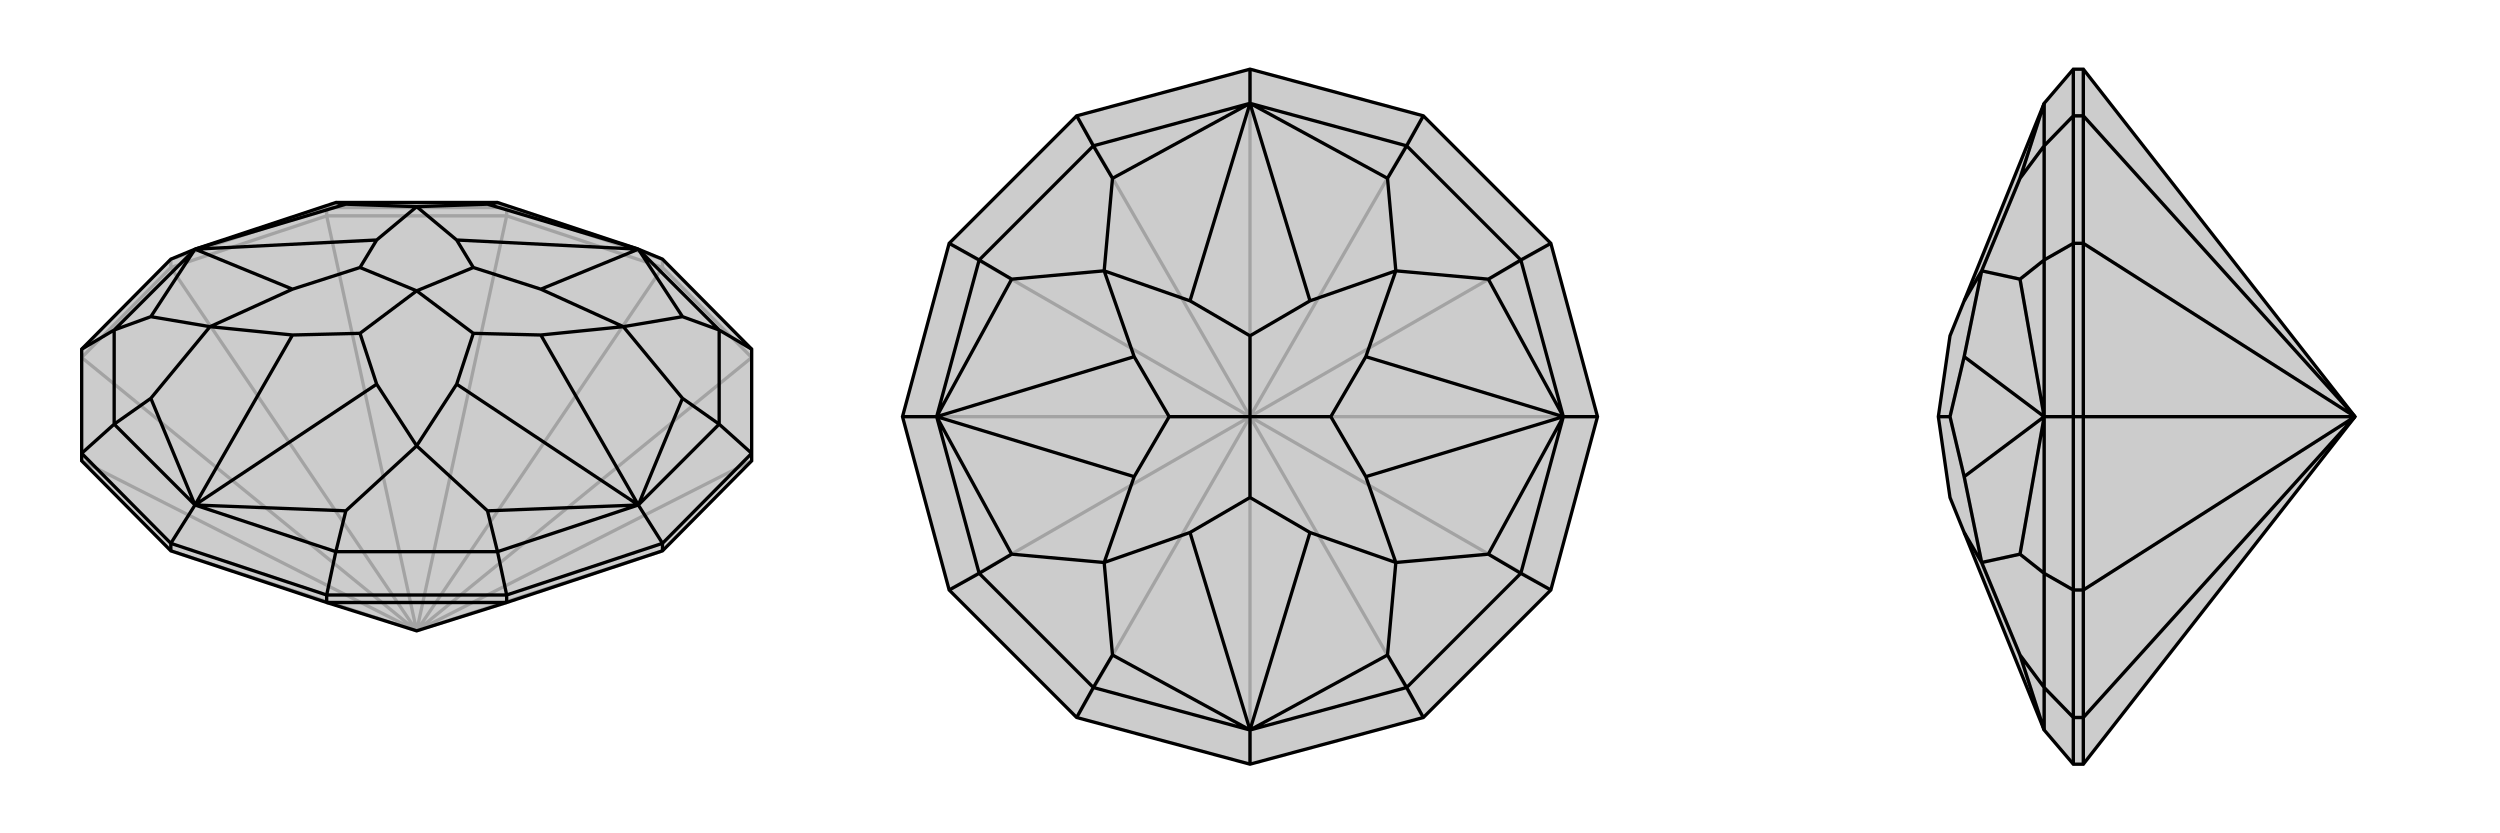 <svg xmlns="http://www.w3.org/2000/svg" viewBox="0 0 3000 1000">
    <g stroke="currentColor" stroke-width="4" fill="none" transform="translate(0 -9)">
        <path fill="currentColor" stroke="none" fill-opacity=".2" d="M392,732L205,670L98,562L98,553L98,428L205,320L234,308L403,252L597,252L766,308L795,320L902,428L902,553L902,562L795,670L608,732L500,766z" />
<path stroke-opacity=".2" d="M500,766L902,562M500,766L608,268M500,766L98,438M500,766L795,670M500,766L795,330M500,766L902,438M500,766L205,330M500,766L392,268M500,766L205,670M500,766L98,562M795,330L608,268M205,330L98,438M608,268L392,268M608,268L608,258M795,330L902,438M795,330L795,320M205,330L392,268M205,330L205,320M392,268L392,258M205,320L392,258M608,258L392,258M392,258L403,252M795,320L608,258M608,258L597,252" />
<path d="M392,732L205,670L98,562L98,553L98,428L205,320L234,308L403,252L597,252L766,308L795,320L902,428L902,553L902,562L795,670L608,732L500,766z" />
<path d="M392,732L608,732M392,732L392,723M795,670L795,661M608,732L608,723M205,670L205,661M795,661L608,723M205,661L98,553M902,428L863,405M392,723L608,723M608,723L597,671M98,553L137,518M795,661L902,553M795,661L766,615M902,553L863,518M205,661L392,723M205,661L234,615M392,723L403,671M98,428L137,405M863,405L766,308M597,671L766,615M137,518L234,615M863,405L863,518M863,405L819,389M597,671L403,671M597,671L585,622M137,518L137,405M137,518L181,487M403,252L415,254M863,518L766,615M863,518L819,487M403,671L234,615M403,671L415,622M137,405L234,308M137,405L181,389M597,252L585,254M766,308L819,389M819,389L748,401M766,615L585,622M585,622L500,544M234,615L181,487M181,487L252,401M234,308L415,254M415,254L500,257M585,254L500,257M766,308L585,254M819,487L748,401M766,615L819,487M415,622L500,544M234,615L415,622M181,389L252,401M234,308L181,389M766,308L649,356M766,308L548,297M766,615L548,470M766,615L649,411M234,615L351,411M234,615L452,470M234,308L452,297M234,308L351,356M748,401L649,356M748,401L649,411M649,356L568,330M649,411L568,409M500,544L548,470M500,544L452,470M548,470L568,409M452,470L432,409M568,409L500,358M252,401L351,411M252,401L351,356M351,411L432,409M351,356L432,330M432,409L500,358M500,257L452,297M500,257L548,297M548,297L568,330M452,297L432,330M500,358L568,330M500,358L432,330" />
    </g>
    <g stroke="currentColor" stroke-width="4" fill="none" transform="translate(1000 0)">
        <path fill="currentColor" stroke="none" fill-opacity=".2" d="M708,139L861,292L917,500L861,708L708,861L500,917L292,861L139,708L83,500L139,292L292,139L500,83z" />
<path stroke-opacity=".2" d="M500,500L708,861M500,500L861,292M500,500L292,139M500,500L139,708M500,500L917,500M500,500L861,708M500,500L500,83M500,500L708,139M500,500L83,500M500,500L139,292M500,500L500,917M500,500L292,861" />
<path d="M708,139L861,292L917,500L861,708L708,861L500,917L292,861L139,708L83,500L139,292L292,139L500,83z" />
<path d="M708,139L688,175M861,708L825,688M292,861L312,825M139,292L175,312M917,500L876,500M861,292L825,312M500,917L500,876M708,861L688,825M83,500L124,500M139,708L175,688M500,83L500,124M292,139L312,175M688,175L500,124M825,688L876,500M312,825L500,876M175,312L124,500M688,175L825,312M688,175L665,214M825,688L688,825M825,688L786,665M312,825L175,688M312,825L335,786M175,312L312,175M175,312L214,335M825,312L876,500M825,312L786,335M688,825L500,876M688,825L665,786M175,688L124,500M175,688L214,665M312,175L500,124M312,175L335,214M500,124L665,214M665,214L675,325M876,500L786,665M786,665L675,675M500,876L335,786M335,786L325,675M124,500L214,335M214,335L325,325M335,214L325,325M500,124L335,214M786,335L675,325M876,500L786,335M665,786L675,675M500,876L665,786M214,665L325,675M124,500L214,665M500,124L572,361M500,124L428,361M876,500L639,572M876,500L639,428M500,876L428,639M500,876L572,639M124,500L361,428M124,500L361,572M675,325L572,361M675,325L639,428M572,361L500,403M639,428L597,500M675,675L639,572M675,675L572,639M639,572L597,500M572,639L500,597M597,500L500,500M325,675L428,639M325,675L361,572M428,639L500,597M361,572L403,500M500,597L500,500M325,325L361,428M325,325L428,361M428,361L500,403M361,428L403,500M500,500L500,403M500,500L403,500" />
    </g>
    <g stroke="currentColor" stroke-width="4" fill="none" transform="translate(2000 0)">
        <path fill="currentColor" stroke="none" fill-opacity=".2" d="M500,917L488,917L453,876L357,639L340,597L326,500L340,403L357,361L453,124L488,83L500,83L826,500z" />
<path stroke-opacity=".2" d="M826,500L500,139M826,500L500,708M826,500L500,500M826,500L500,292M826,500L500,861M500,83L500,139M500,500L500,708M500,139L500,292M500,139L488,139M500,708L500,861M500,708L488,708M500,500L500,292M500,500L488,500M500,292L488,292M500,917L500,861M500,861L488,861M488,917L488,861M488,500L488,292M488,708L488,861M488,861L453,825M488,139L488,292M488,292L453,312M488,500L488,708M488,500L453,500M488,708L453,688M488,83L488,139M488,139L453,175M453,825L453,876M453,312L453,500M453,825L453,688M453,825L424,786M453,312L453,175M453,312L424,335M453,688L453,500M453,688L424,665M453,175L453,124M453,175L424,214M453,876L424,786M424,786L378,675M453,500L424,335M424,335L378,325M424,214L378,325M453,124L424,214M424,665L378,675M453,500L424,665M453,500L357,428M453,500L357,572M378,675L357,639M378,675L357,572M357,572L340,500M378,325L357,428M378,325L357,361M357,428L340,500M326,500L340,500" />
<path d="M500,917L488,917L453,876L357,639L340,597L326,500L340,403L357,361L453,124L488,83L500,83L826,500z" />
<path d="M826,500L500,861M826,500L500,292M826,500L500,500M826,500L500,708M826,500L500,139M500,917L500,861M500,500L500,292M500,861L500,708M500,861L488,861M500,292L500,139M500,292L488,292M500,500L500,708M500,500L488,500M500,708L488,708M500,83L500,139M500,139L488,139M488,83L488,139M488,500L488,708M488,292L488,139M488,139L453,175M488,861L488,708M488,708L453,688M488,500L488,292M488,500L453,500M488,292L453,312M488,917L488,861M488,861L453,825M453,175L453,124M453,688L453,500M453,175L453,312M453,175L424,214M453,688L453,825M453,688L424,665M453,312L453,500M453,312L424,335M453,825L453,876M453,825L424,786M453,124L424,214M424,214L378,325M453,500L424,665M424,665L378,675M424,335L378,325M453,500L424,335M424,786L378,675M453,876L424,786M453,500L357,572M453,500L357,428M378,325L357,361M378,325L357,428M357,428L340,500M378,675L357,572M378,675L357,639M357,572L340,500M340,500L326,500" />
    </g>
</svg>